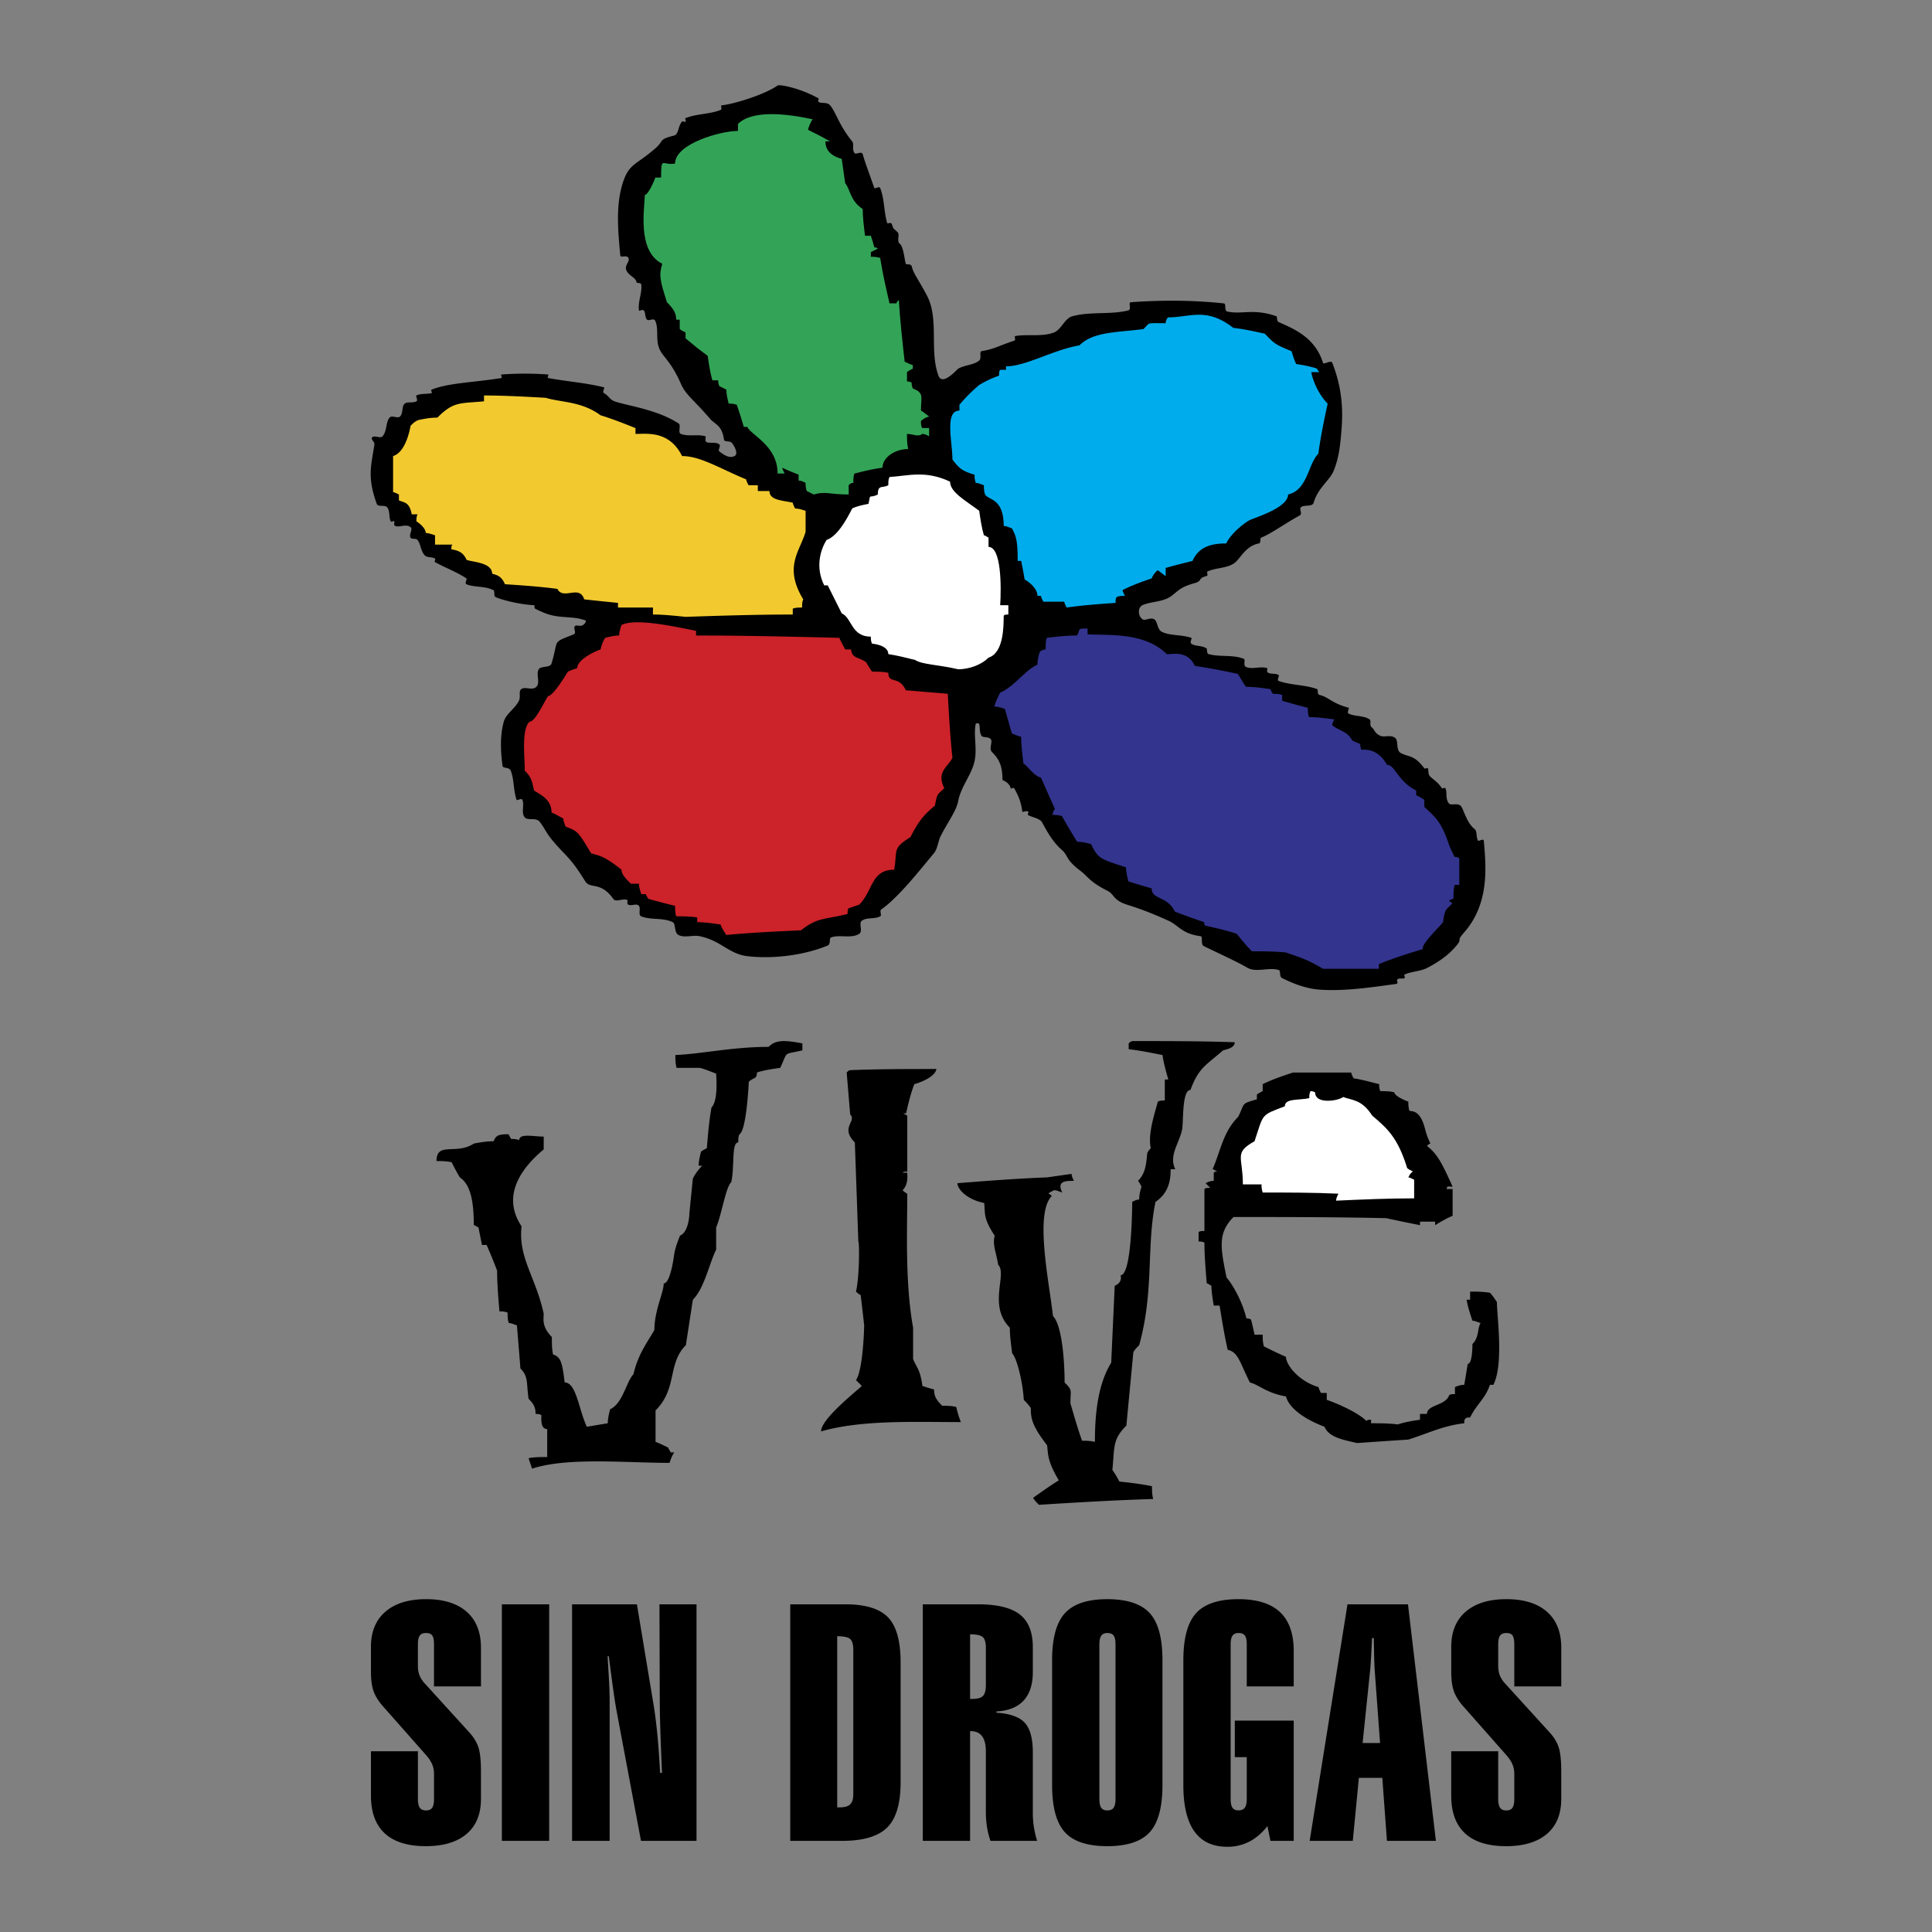 <svg xmlns="http://www.w3.org/2000/svg" width="2500" height="2500" viewBox="0 0 192.756 192.756"><rect x="0" y="0" width="192.756" height="192.756" fill="#808080" stroke="none"/><g fill-rule="evenodd" clip-rule="evenodd"><path fill="#fff" fill-opacity="0" d="M0 0h192.756v192.756H0V0z"/><path d="M131.762 98.746c2.447.153 5.02-.235 7.557-.581.23-.03-.02-.374.115-.465.217-.145.49-.013.699-.116.104-.052-.105-.297 0-.349.656-.329 1.58-.297 2.324-.698.799-.43 1.768-1.008 2.559-1.86 1.131-1.219.119-.573 1.045-1.627 2.555-2.906 2.209-6.521 1.977-9.185-.02-.231-.529.104-.58 0-.215-.428-.059-.937-.35-1.163-.82-.638-1.107-2.096-1.395-2.325-.375-.299-.945.04-1.164-.233-.369-.462-.133-1.083-.348-1.511-.053-.104-.285.097-.35 0-.432-.649-.795-.795-1.162-1.163-.26-.26-.129-.606-.232-.814-.051-.104-.279.093-.35 0-1.004-1.341-1.492-1.096-2.324-1.512-.561-.279-.213-1.205-.582-1.511-.455-.379-1.096-.024-1.51-.233-.59-.293-.535-.604-.814-.813-.293-.22-.039-.685-.232-.813-.611-.408-1.461-.266-2.094-.581-.207-.104.113-.552 0-.582-1.717-.458-1.998-1.077-2.906-1.278-.252-.057-.123-.542-.232-.581-1.244-.453-2.615-.37-3.836-.814-.219-.079.096-.517 0-.581-.307-.204-.734-.077-1.047-.232-.232-.116-.006-.429-.115-.465-.672-.223-1.453.159-2.094-.116-.338-.145-.016-.728-.232-.814-1.102-.44-2.361-.158-3.488-.465-.25-.068-.133-.522-.232-.582-.535-.321-1.127-.177-1.512-.465-.184-.139.111-.544 0-.581-1.016-.338-2.053-.193-2.906-.581-.527-.24-.438-1.092-.812-1.279-.416-.208-.885.209-1.162 0-.295-.22-.35-.554-.35-.814s.199-.515.35-.581c.906-.403 2.049-.287 2.906-.93.707-.531.869-.875 2.324-1.279.793-.22.26-.473 1.162-.698.227-.056-.033-.399.117-.465.908-.403 2.074-.293 2.789-.93.529-.469 1.068-1.632 2.326-1.86.229-.041.08-.52.232-.581 1.023-.409 2.445-1.459 3.836-2.209.307-.165-.066-.63.117-.813.295-.296 1.146-.005 1.279-.465.414-1.453 1.594-2.23 1.977-3.139.592-1.41.699-2.868.812-4.302.238-3.013-.381-5.083-.93-6.51-.125-.325-.863.222-.93 0-.797-2.618-3.084-3.453-4.418-4.069-.236-.108-.123-.543-.232-.581-2.291-.802-3.406-.149-4.883-.465-.359-.077-.09-.787-.35-.814-3.123-.334-6.287-.339-9.301-.116-.26.019.105.729-.232.813-1.807.452-3.771.089-5.58.582-.809.22-1.09 1.339-1.859 1.627-1.203.451-2.57.138-3.838.349-.162.027.105.392-.115.465-1.688.562-1.994.836-3.256 1.046-.256.042.035.707-.232.93-.564.47-1.416.427-2.092.814-.143.081-1.581 1.777-1.977.697-.935-2.548.103-5.641-1.163-8.022-.908-1.708-1.314-2.117-1.511-2.906-.063-.252-.53-.129-.582-.233-.104-.208-.218-1.686-.581-1.976-.375-.299.014-.917-.232-1.163-.443-.442-.398-.263-.582-.814-.082-.246-.432-.005-.465-.116-.341-1.135-.257-2.387-.698-3.488-.086-.215-.543.109-.582 0-.685-1.942-.862-2.37-1.163-3.371-.105-.353-.674.069-.813-.116-.288-.384-.013-.893-.233-1.163-1.348-1.659-1.626-2.938-2.208-3.604-.316-.361-.857-.145-1.163-.349-.097-.064.101-.292 0-.348-1.812-1.019-3.878-1.412-4.069-1.279-1.358.94-4.423 1.871-5.581 1.976-.164.015.1.379-.116.465-1.1.44-2.361.363-3.488.813-.107.043.082.267 0 .349-.082.082-.267-.082-.349 0-.411.411-.309 1.27-.814 1.396-1.579.395-.944.482-1.86 1.279-1.961 1.706-2.627 1.488-3.256 3.488-.697 2.221-.463 4.778-.232 7.208.022.231.649-.096.814.232.164.329-.38.722-.233 1.163.214.643.932.708 1.046 1.278.022.114.433-.025.465.233.102.815-.348 1.635-.232 2.557.015.116.272-.128.465 0 .216.145.089.671.348.93.165.165.665-.219.814.117.38.856-.014 1.948.465 2.906.368.735 1.166 1.239 2.093 3.372.484 1.113 1.27 1.578 2.906 3.488.507.592 1.182.597 1.396 2.093.036.257.593.055.813.349.209.279.661 1.064.232 1.279-.56.28-1.128-.177-1.511-.465-.186-.139.186-.558 0-.697-.383-.288-.967-.077-1.279-.232-.232-.116-.004-.55-.116-.582-.79-.226-1.68.053-2.441-.232-.344-.129.06-.856-.232-1.046-2.18-1.417-5.17-1.771-6.395-2.208-.464-.166-.631-.606-1.046-.814-.208-.104.112-.554 0-.582-1.836-.458-3.738-.584-5.581-.93-.114-.021.116-.34 0-.349a31.1 31.1 0 0 0-4.65 0c-.116.009.115.33 0 .349-2.891.463-5.27.48-6.976 1.163-.107.043.114.327 0 .349-.569.114-1.083.019-1.511.232-.104.052.207.478 0 .582-.416.208-.876.003-1.163.232-.327.262-.126.94-.465 1.279-.246.246-.811-.166-1.046.116-.401.48-.228 1.295-.698 1.86-.223.268-.787-.143-1.046.117-.165.164.271.44.232.697-.318 2.12-.742 3.223.232 5.929.125.346.817.062 1.046.349.299.374.134.966.349 1.395.052.104.267-.082.349 0 .082.082-.125.369.116.465.432.173 1.048-.254 1.511.116.272.218-.193.756 0 1.046.128.193.536.03.697.232.325.406.297 1.031.698 1.511.235.283.741.146 1.046.349.097.063-.102.292 0 .349 1 .556 2.143.964 3.139 1.628.097.064-.213.489 0 .581.755.323 1.816.153 2.674.582.208.104 0 .581.232.698.312.155 1.98.697 3.836.813.116.007-.031.275.117.349.56.28 1.139.554 1.86.698 1.032.207 2.136.088 3.139.465.154.058-.039.336-.232.465-.29.193-.63-.067-.814.117-.184.184.208.685-.116.813-2.225.89-1.458.438-2.209 2.907-.139.458-1.071.217-1.279.582-.294.514.179 1.333-.232 1.744-.411.411-1.138-.067-1.512.233-.287.229-.024.747-.232 1.162-.406.812-1.287 1.285-1.511 2.093-.375 1.349-.33 2.922-.116 4.418.037.257.658.076.814.465.348.87.242 1.89.581 2.906.037.11.495-.215.581 0 .216.54-.146 1.289.232 1.744.307.368 1.136-.036 1.512.465.751 1.002.491 1.109 2.325 3.022.899.939 1.228 1.353 2.209 2.907.5.792 1.53-.041 2.79 1.744.268.38.967-.098 1.395.116.104.052-.116.349.117.465.312.155.826-.178 1.046.116.209.278-.108.91.232 1.046.978.391 2.181.102 3.14.581.328.165.116 1.047.581 1.279.624.312 1.399-.022 2.093.116.47.094.923.247 1.395.465 1.039.48 1.967 1.34 3.255 1.512 2.308.308 5.559.028 8.138-1.046.339-.141.103-.732.349-.814.89-.296 1.996.148 2.791-.349.394-.246-.05-1.043.232-1.279.481-.4 1.229-.149 1.86-.465.208-.104-.098-.55.117-.697 1.675-1.152 3.863-3.939 5.231-5.581.4-.48.418-1.184.697-1.744.651-1.303 1.548-2.46 1.744-3.488.274-1.444 1.316-2.583 1.627-3.953.283-1.247-.113-2.575.115-3.72.023-.114.312-.11.35 0 .109.331-.014.751.232 1.162.133.224.711.056.93.349.209.279-.223.94.117 1.279.662.663 1.045 1.279 1.045 2.791 0 0 .701.244.814.814.023.114.291-.101.35 0 .438.768.697 1.402.812 2.325.016.115.375-.104.582 0 .104.051-.096.284 0 .349.307.204.873.257 1.279.581.203.162.834 1.817 2.092 2.906.641.555.326.943 1.861 2.093.744.558.895 1.086 2.674 1.976.734.367.535.94 1.977 1.396.939.297 2.133.688 4.186 1.627.908.417 1.293 1.281 3.139 1.511.23.029.029.624.232.93.064.097 3.135 1.455 4.418 2.208.9.531 2.131-.069 3.139.233.248.074.02.649.35.813 1.187.591 2.48 1.076 3.84 1.16z"/><path d="M131.994 96.654c-.582-.35-1.047-.582-1.512-.814-.814-.349-1.512-.581-2.209-.813-1.162-.117-2.324-.117-3.371-.117-.582-.581-1.047-1.163-1.512-1.744-1.047-.349-2.094-.581-3.139-.814-.117-.116-.117-.232-.117-.349a78.995 78.995 0 0 1-2.906-1.046c-.812-1.628-2.324-1.163-2.324-2.325a58.456 58.456 0 0 1-2.326-.697c-.115-.465-.232-.93-.232-1.396-2.441-.813-2.789-.813-3.488-2.325-.465-.116-.93-.232-1.395-.232a73.519 73.519 0 0 1-1.512-2.558c-.348-.116-.697-.116-.93-.116 0-.232.117-.465.232-.582l-1.395-3.139c-.814-.233-1.279-1.163-1.744-1.395-.117-.931-.232-1.86-.232-2.674-.35-.117-.697-.232-.93-.349l-.699-2.441c-.348-.116-.697-.232-1.045-.232.115-.465.348-.93.58-1.395 1.396-.581 2.441-2.208 3.721-2.79 0-.465.117-.931.232-1.279a.894.894 0 0 1 .582-.232c0-.465 0-.814.117-1.163.93-.116 1.975-.232 3.021-.232.35-.697 0-.697 1.047-.697v.581c2.092.116 5.697-.232 7.906 1.977.697 0 2.092-.349 2.789 1.163 1.395.232 2.791.465 4.301.814.234.349.467.814.814 1.279.814 0 1.629.116 2.441.233 0 .116.117.232.232.465.232 0 .582 0 .932.116v.581c.812.232 1.627.465 2.557.697 0 .233 0 .582.117.93.812 0 1.627.117 2.557.233a.894.894 0 0 0-.232.581c.697.581 1.512.581 1.977 1.511.232.116.465.232.814.349 0 .116 0 .349.115.581.465 0 1.629-.116 2.559 1.512.812 0 1.045 1.627 2.906 2.558v.465c.232.116.465.232.812.465v.698c.932.93 1.629 1.279 2.441 3.72.117.349.35.813.582 1.279.117 0 .232 0 .465.116v2.674h-.465c-.115.465-.115.93-.115 1.395-.232 0-.35.116-.467.232.117 0 .234.117.35.233-.697.697-.697.465-.93 1.859-.117.233-2.326 2.326-1.977 2.674-1.512.465-3.023.93-4.418 1.512v.465c-1.856-.002-3.717-.002-5.577-.002z" fill="#33348e"/><path d="M72.469 93.282c-.232-.349-.465-.697-.582-1.046-.814-.116-1.627-.233-2.325-.233v-.465c-.698-.116-1.396-.116-2.093-.116-.116-.349-.116-.697-.116-1.046a82.662 82.662 0 0 1-2.674-.698c-.117-.232-.232-.349-.232-.465h-.465c-.116-.349-.232-.698-.232-1.046h-.813c-.465-.465-.93-.93-.93-1.395-1.744-1.395-2.209-1.395-3.023-1.628-1.279-2.093-1.279-2.209-2.558-2.674-.116-.349-.232-.582-.232-.814-.465-.232-.814-.465-1.163-.581 0-1.396-1.279-1.86-1.744-2.209-.232-.93-.232-1.279-.93-1.977 0-1.396-.349-4.069.465-4.883.582 0 1.395-1.86 1.86-2.558.465 0 1.628-1.86 1.977-2.441.232-.116.582-.232.93-.349 0-.813 1.627-1.627 2.326-1.86.116-.465.232-.814.465-1.163.465-.116.93-.232 1.395-.232 0-.349.116-.697.232-1.046 1.395-.697 5.116.117 7.44.582v.465c4.767 0 9.534.116 14.3.232.116.349.348.698.581 1.163h.581c.116.93.698.697 1.512 1.279.116.233.349.581.581.93.465 0 1.046 0 1.628.116 0 1.163 1.046.232 1.744 1.744l4.185.349c.117 2.092.232 4.185.465 6.394-.465.93-1.627 1.395-.814 3.023-.697.697-.697.465-.93 1.744-1.163.93-1.744 1.744-2.441 3.139-1.86 1.163-1.278 1.279-1.627 3.256-2.325 0-2.093 2.092-3.488 3.488l-1.046.349c-.116.116-.116.349-.116.581-2.441.581-3.022.349-4.65 1.628-2.56.114-5.001.231-7.443.463z" fill="#cc2229"/><path d="M95.605 66.775c-1.977-.465-3.604-.465-4.302-.93-.93-.233-1.86-.465-2.674-.582 0-.93-1.628-1.047-1.628-1.047-.116-.232-.116-.465-.116-.697-1.977 0-1.86-1.86-2.906-2.325l-1.396-2.79h-.349c-.93-1.86-.349-3.604.232-4.534 1.046-.349 1.977-1.977 2.558-3.139.465-.233 1.046-.349 1.628-.465.232-1.163 0-.465.93-.93 0-1.046.465-.581 1.047-.93 0-.349 0-.582.116-.814 1.86-.116 3.604-.698 6.045.465 0 1.046 1.512 1.86 2.907 2.907.117.813.232 1.627.465 2.441.117 0 .232.116.465.232v.93c1.279 0 1.279 3.953 1.162 5.813h.814v.93c-.232 0-.35 0-.465.117 0 1.046 0 3.72-1.512 4.185-.812.814-2.091 1.163-3.021 1.163z" fill="#fff"/><path d="M68.4 61.543c-1.163-.116-2.209-.232-3.255-.232v-.697h-3.488v-.465a320.285 320.285 0 0 1-3.371-.349c-.465-1.512-2.093.116-2.674-1.047-1.744-.232-3.488-.349-5.231-.465-.349-.814-.814-.93-1.279-1.046 0-1.163-2.093-1.163-2.558-1.395-.349-.814-.93-.93-1.512-1.046 0-.233 0-.349.116-.465h-1.744v-.93c-.349-.116-.698-.232-.93-.232 0-.582-.93-1.163-.93-1.163 0-.232 0-.465.116-.697h-.581c-.232-1.279-.814-1.163-1.279-1.395v-.582c-.232-.116-.465-.232-.581-.232v-3.604c1.162-.349 1.627-2.325 1.744-3.023.232-.232.465-.465.814-.581.581-.116 1.162-.232 1.86-.232 1.627-1.627 2.209-1.395 4.651-1.627v-.582c1.976 0 4.068.116 6.161.232 1.512.465 3.604.349 5.465 1.744 1.162.349 2.325.813 3.487 1.278v.582c1.162 0 3.371-.349 4.65 2.209 1.86 0 3.836 1.279 6.394 2.325 0 .117.117.349.232.582h.93v.581h1.163c0 .93 1.279.93 2.326 1.163 0 .116.116.349.232.582.349 0 .697.116 1.046.232v2.093c-.582 1.976-2.209 3.488-.233 6.743-.116.232-.116.465-.116.813-.349 0-.697 0-.93.116v.581c-3.603-.001-7.207.115-10.695.231z" fill="#f2ca30"/><path d="M106.416 60.613c-.115-.232-.232-.465-.232-.581h-2.092c-.117-.232-.232-.465-.232-.582h-.35c0-.698-.814-1.395-1.279-1.627-.115-.697-.232-1.279-.348-1.86h-.35c0-1.86-.115-2.441-.58-3.255-.35-.116-.582-.232-.814-.232 0-2.79-1.512-2.558-1.859-3.139-.117-.349-.117-.697-.117-.93-.348-.116-.58-.232-.814-.232-.115-.349-.115-.582-.115-.814-1.163-.349-1.512-.582-2.209-1.511 0-1.744-.814-4.883.697-4.883v-.582a15.906 15.906 0 0 1 1.977-1.976 10.274 10.274 0 0 1 1.977-.93c0-.232 0-.465.115-.581h.582v-.349c1.977 0 4.65-1.628 7.324-2.093 1.395-1.396 3.836-1.279 6.395-1.628.697-.698.232-.581 2.209-.581 0-.232.117-.465.232-.582 2.209 0 3.836-1.046 6.51 1.046 1.047.116 2.094.349 3.141.581.93.931.93 1.047 2.674 1.744.115.349.232.814.465 1.279.697.116 1.395.232 2.092.465 0 .116.117.232.232.349h-.812c0 .232.465 1.977 1.627 3.139-.35 1.627-.697 3.255-.93 4.999-1.047 1.046-1.047 3.604-3.023 4.069 0 1.279-3.023 2.209-3.836 2.558-.814.465-1.977 1.512-2.326 2.325-1.744 0-2.789.465-3.371 1.744-.93.232-1.859.465-2.674.698v.813c-.35-.232-.582-.465-.814-.581-.232.233-.465.465-.58.814-1.047.349-1.977.697-2.906 1.163 0 .116.115.349.232.581-.35 0-.582 0-.814.117-.117.116-.117.348-.117.581-1.631.116-3.258.232-4.887.464z" fill="#00acec"/><path d="M81.188 49.336l-.698-.349c-.116-.349-.116-.581-.116-.813-.233-.117-.465-.232-.698-.232v-.582c-.581-.233-1.162-.465-1.628-.698 0 .116.117.349.232.582h-.697c0-2.791-2.674-3.836-3.022-4.651h-.349c-.232-.813-.465-1.511-.698-2.209-.349-.116-.581-.116-.813-.116-.116-.465-.232-.93-.232-1.396l-.698-.348c-.116-.233-.116-.465-.116-.582h-.582c-.232-.813-.349-1.627-.465-2.441-.813-.581-1.511-1.162-2.209-1.744v-.582c-.232-.116-.465-.232-.581-.349v-.93h-.349c0-.698-.349-1.163-.93-1.744-.698-2.209-.814-2.674-.465-3.837-2.558-1.278-1.744-5.58-1.744-6.859.349 0 1.047-1.627 1.047-1.744h.581c0-2.209.116-1.163 1.396-1.396 0-1.977 4.534-3.255 6.278-3.255v-.698c1.395-1.395 4.767-1.046 7.44-.465-.232.349-.349.697-.465 1.046.698.349 1.395.698 2.209 1.163h-.465c0 .698.349 1.396 1.628 1.744l.349 2.441c.465.465.465 1.744 1.744 2.558 0 .814.117 1.744.232 2.674h.582c.116.349.232.697.349 1.163.117 0 .232 0 .349.117l-.697.349v.465c.232 0 .581 0 .93.116.232 1.512.582 3.022.93 4.534h.697c0-.116.117-.232.232-.349.117 1.976.349 4.069.582 6.162.232.116.465.233.814.349v.349c-.233.116-.465.232-.582.349v.93c.116 0 .233 0 .465.116 0 .116 0 .349.116.582 1.163.465.813.813.813 2.209.232.116.465.348.814.581-.349.116-.582.232-.814.465 0 .232 0 .465.117.697h.697v.814c-.232-.116-.465-.232-.697-.232-.349.349-.93 0-1.512 0 0 .465 0 .93.116 1.511-1.279 0-2.558.814-2.558 1.86-.93.116-1.86.349-2.79.582-.117.232-.117.581-.117.93-.232 0-.349.116-.465.232v.93c-1.975.001-2.324-.348-3.487.001z" fill="#33a457"/><path d="M103.656 150.135c-.232-.232-.465-.465-.58-.697.814-.582 1.627-1.162 2.559-1.744-1.164-1.977-1.047-2.558-1.164-3.487-1.512-1.977-1.627-2.675-1.627-3.721-.232-.349-.465-.581-.697-.813-.117-1.86-.699-4.186-1.164-4.65-.115-.93-.232-1.744-.232-2.558-2.209-2.21-.232-5.349-1.162-6.278-.232-1.396-.582-1.977-.348-2.906-1.164-1.744-.932-2.209-1.047-3.256-1.744-.349-2.674-1.395-2.674-1.977 2.907-.232 5.928-.465 8.952-.581l2.441-.349c0 .232.117.465.232.697-.812 0-1.744 0-1.162 1.163-.348-.116-.582-.232-.814-.232-.232.116-.465.232-.58.349.115 0 .232.116.348.232-1.744 1.744-.232 8.72.117 11.975.93.931 1.162 4.65 1.162 6.627.814.813.582.697.582 2.093.348 1.162.697 2.441 1.162 3.721.35 0 .814 0 1.279.116 0-3.023.348-5.813 1.627-7.906.117-2.558.232-5.115.35-7.673.58-.232.697-.698.58-1.047 1.164 0 1.164-7.324 1.164-7.324.232-.116.465-.232.697-.232 0-.465.115-.93.232-1.278-.117-.232-.232-.465-.35-.582.814-.813.814-1.859.93-2.79.117-.232.232-.349.35-.465-.35-1.396.465-3.72.697-4.65.232-.116.465-.116.697-.116v-2.093h.35c-.232-.813-.465-1.628-.582-2.441-1.162-.232-2.324-.465-3.371-.581v-.581c.115-.117.232-.232.465-.232 3.371 0 6.742 0 10.115.115 0 .582-.814.698-1.164.814-1.742 1.512-2.441 1.744-3.254 3.952-.814 0-.697 2.791-.814 3.837-.232 1.396-1.395 2.674-.697 4.069h-.465c0 .93-.117 2.325-1.512 3.255-.93 4.534-.117 8.836-1.627 14.3-.232.233-.465.466-.582.698l-.697 7.324c-1.395 1.395-1.162 2.093-1.395 4.418.232.349.465.697.697 1.163 1.045.115 2.092.231 3.254.465 0 .348 0 .813.117 1.278-3.836.114-7.674.346-11.395.579zM53.084 146.531l-.349-1.047c.581-.116 1.162-.116 1.86-.116v-2.79c-.698 0-.581-1.047-.581-1.396-.232-.116-.465-.116-.582-.116 0-.581-.116-.93-.697-1.511-.232-1.628 0-2.209-.814-3.023-.116-1.511-.233-2.906-.349-4.301-.349-.116-.582-.233-.814-.233-.116-.348-.116-.697-.116-1.046-.349-.116-.581-.116-.814-.116-.116-1.395-.232-2.79-.232-4.069a57.944 57.944 0 0 0-1.046-2.558h-.465l-.349-1.744c-.232-.116-.349-.232-.465-.232 0-2.441-.349-4.068-1.395-4.767a20.373 20.373 0 0 1-.814-1.511c-.582-.117-1.046-.117-1.511-.117 0-1.976 1.977-.581 3.72-1.743.582-.116 1.279-.232 1.976-.232.233-.581.466-.698 1.512-.698 0 .117.116.232.232.466.232 0 .465 0 .814.116 0-.697 1.395-.35 2.441-.35v1.279c-2.093 1.744-4.301 4.534-2.209 7.673-.349 3.14 1.395 4.999 2.209 8.72 0 .465-.232 1.279.813 2.325 0 .581 0 1.163.117 1.744.813.232.93.93 1.162 2.79 1.163 0 1.396 2.674 2.209 4.418l2.092-.349c0-.466.117-.931.232-1.396 1.279-.581 1.628-2.79 2.326-3.487.465-1.977 1.278-3.022 2.092-4.418 0-1.977.93-3.721.93-4.65.698 0 1.046-2.906 1.046-2.906.116-.698.349-1.279.581-1.86.814-.349.931-1.86.931-2.209l.349-3.488c.232-.465.581-.93.93-1.278h-.349c0-.466.116-.931.233-1.396.116-.116.348-.232.581-.349.116-1.396.232-2.79.465-4.069.698-.697.465-3.139.465-3.371-.582-.232-1.163-.465-1.628-.581h-2.325c-.117-.466-.117-.931-.117-1.279 2.674-.116 5.697-.813 9.301-.813.698-.698 1.512-.698 3.372-.349v.697c-1.976.465-1.395 0-2.208 1.744-.814.116-1.628.232-2.326.465 0 .697-.349.465-.814.93 0 .116-.232 4.883-.93 5.231-.117.232-.117.466-.117.814-.697 0-.349 2.325-.697 3.953-.581.581-.93 3.139-1.511 4.533v2.209c-.698 1.396-1.163 3.837-2.325 5l-.698 4.533c-1.86 1.86-.814 4.302-3.023 6.511v3.14c.349.116.814.349 1.279.581 0 .116.117.232.233.465h.349c-.232.349-.349.697-.465 1.046-4.416-.001-10.229-.582-13.717.581z"/><path d="M135.396 143.974c-1.512-.35-2.791-.582-3.256-1.628-2.441-.93-3.604-2.093-3.836-3.022-1.977-.349-2.674-1.163-3.604-1.396-1.047-2.093-1.164-3.022-2.211-3.255-.348-1.512-.58-3.022-.812-4.419h-.582c-.115-.697-.232-1.395-.232-1.976-.232-.116-.348-.232-.465-.232-.115-1.396-.232-2.79-.232-4.069-.232-.116-.465-.116-.582-.116v-.93c.117-.116.35-.116.582-.116v-4.186c.117-.116.35-.116.582-.116-.232-.233-.35-.349-.465-.466.232-.115.465-.232.812-.232v-.813c.117-.116.232-.116.35-.116-.232-.116-.35-.232-.465-.232.812-1.86 1.045-3.721 2.557-5.232.697-1.395.232-1.278 1.861-1.743v-.465c.115-.116.348-.232.58-.349v-.697c.932-.466 1.977-.814 3.023-1.163h5.812c0 .116.117.349.232.581.814.116 1.629.349 2.559.582 0 .232 0 .465.115.697.465 0 .93 0 1.396.116 0 .349 1.045.813 1.395.93 0 .232 0 .581.115.931.814 0 1.279.58 1.629 2.092.115.35.232.698.465 1.163-.117 0-.232.116-.35.232 1.047.813 1.512 1.744 2.559 4.069-.465 0-.582-.117-.582.232h.582v2.674c-.582.232-1.162.581-1.744.93v-.349h-1.512v.349a169.53 169.53 0 0 1-3.371-.697c-5.115-.116-10.23-.116-15.23-.116-1.627 1.628-1.279 3.139-.697 6.046.35.349 1.512 2.092 1.977 4.068.115 0 .232 0 .465.117.117.465.232.93.35 1.511h.812c0 .349 0 .697.117 1.163.697.349 1.395.697 2.209 1.046 0 .813 1.279 2.441 3.254 3.022 0 .116.117.349.232.582h.582v.697c.117 0 2.906 1.046 3.953 2.093.117-.116.232-.116.465-.116v.349c.814 0 1.744 0 2.674.116.697-.232 1.395-.349 2.209-.465v-.582h.697c0-.93 1.861-.813 2.209-1.859.117-.117.35-.117.582-.117v-.697c.232-.116.582-.232.93-.232.117-.697.232-1.395.35-2.093.465 0 .465-1.743.465-1.976.697-.698.465-1.512.812-2.094-.348-.115-.58-.232-.812-.232-.232-.697-.465-1.395-.582-2.092h.35v-.814c.58 0 1.279 0 1.977.116.232.233.465.581.697.931 0 1.395.697 6.161-.35 8.254h-.348c-.465 1.396-1.279 1.86-1.977 3.256-.232 0-.35 0-.465.115-.117.117-.117.233-.117.466-2.092.232-3.721 1.046-5.58 1.627-1.743.114-3.488.23-5.115.347zM81.917 142.811c0-1.162 3.023-3.604 4.069-4.534l-.581-.581c.697-1.047.813-5.115.813-5.464a212.117 212.117 0 0 0-.349-3.022 1.609 1.609 0 0 1-.465-.35c.349-1.512.349-4.883.232-4.999a7891.87 7891.87 0 0 0-.349-9.882c-1.511-1.512.232-2.093-.465-2.791a6435.78 6435.78 0 0 0-.349-4.185c.116-.116.232-.232.349-.232 2.791-.116 5.697-.116 8.603-.116-.116.813-1.744 1.395-2.208 1.512-.349.93-.582 1.859-.814 2.906h-.349c.116 0 .232.115.465.232v5.58c-.232 0-.349 0-.465.116h.465c0 .349.116 1.163-.465 1.744.116.116.232.232.465.349 0 3.604-.232 8.836.581 13.37v3.139c.465 1.046.698 1.046.93 2.674.349.116.698.232 1.163.349 0 .698.232 1.047.814 1.628.465 0 .93 0 1.395.116.116.465.232.93.465 1.512-4.766-.001-9.881-.234-13.95.929z"/><path d="M133.303 119.791c0-.232.117-.465.232-.697-2.557-.116-5.115-.116-7.557-.116-.115-.349-.115-.581-.115-.813h-1.861c0-2.791-.93-3.14 1.164-4.302.93-2.79.58-2.558 3.021-3.488 0-.813 1.396-.581 2.441-.813 0-.232 0-.465.117-.697.115 0 .232 0 .465.116 0 1.278 2.441.813 2.789.465.932.349 1.861.232 2.908 1.86 1.51 1.278 2.557 2.209 3.486 5.231.117.116.35.232.582.349-.232.116-.35.349-.465.581.115 0 .348.116.58.232v1.86c-2.672 0-5.229.116-7.787.232z" fill="#fff"/><path d="M37.009 164.301c0-1.502.48-2.67 1.447-3.506.967-.83 2.321-1.246 4.058-1.246 1.748 0 3.097.421 4.047 1.257s1.425 2.037 1.425 3.594v3.855H43.3v-4.194c0-.426-.06-.721-.175-.89-.12-.164-.322-.246-.612-.246-.3 0-.513.087-.633.262-.125.181-.186.47-.186.874v2.098c0 .354.044.66.137.923.092.257.24.514.442.76l4.528 4.975c.426.459.732.945.912 1.458.18.514.273 1.327.273 2.447v2.753c0 1.513-.475 2.681-1.431 3.495-.956.814-2.315 1.223-4.074 1.223-1.803 0-3.168-.426-4.091-1.277-.922-.852-1.381-2.113-1.381-3.774v-4.418h4.686v4.752c0 .403.061.698.186.879.12.181.333.272.633.272.279 0 .481-.087.602-.262.125-.18.185-.475.185-.89v-2.497c0-.338-.06-.66-.185-.949-.12-.296-.333-.612-.634-.956l-4.255-4.817c-.437-.491-.753-.982-.939-1.479-.186-.497-.278-1.158-.278-1.994v-2.482h-.001zm13.065 19.361v-23.6h4.718v23.6h-4.718zm7.003 0v-23.6h6.467l1.66 10c.147.896.273 1.9.382 3.01.109 1.109.197 2.376.273 3.807h.191a280.732 280.732 0 0 1-.169-4.358 93.486 93.486 0 0 1-.055-2.682l-.032-9.776h3.697v23.6h-5.538l-2.409-12.818a43.22 43.22 0 0 1-.36-2.271c-.143-1.011-.29-2.119-.442-3.326h-.126c.065.983.115 1.84.153 2.578.038.737.055 1.338.055 1.807v14.031h-3.747v-.002zm26.452-20.415v17.073h.257c.492 0 .841-.104 1.043-.307.202-.201.305-.535.305-1.005v-14.386c0-.546-.104-.912-.311-1.098-.212-.184-.638-.277-1.294-.277zm-4.685 20.415v-23.6h5.505c2.004 0 3.425.438 4.254 1.306.836.868 1.251 2.37 1.251 4.5v11.956c0 2.124-.448 3.626-1.343 4.511-.896.885-2.393 1.327-4.484 1.327h-5.183zm19.515-15.505v-3.758c0-.535-.105-.891-.312-1.07-.213-.181-.627-.273-1.261-.273v6.444h.257c.49 0 .834-.098 1.025-.294.192-.197.291-.547.291-1.049zm-6.292 15.505v-23.6h5.505c1.922 0 3.309.339 4.178 1.016.863.678 1.295 1.765 1.295 3.256v2.479c0 1.239-.307 2.185-.912 2.846-.607.66-1.514 1.026-2.721 1.092v.126c1.344.087 2.289.421 2.824.999.541.585.809 1.573.809 2.972v5.996a9.174 9.174 0 0 0 .431 2.818h-4.654a7.664 7.664 0 0 1-.344-1.354 9.719 9.719 0 0 1-.119-1.589v-6.003c0-.661-.127-1.157-.379-1.496-.25-.333-.627-.503-1.129-.503h-.065v10.945h-4.719zm12.9-18.017c0-2.195.428-3.763 1.279-4.697.857-.934 2.266-1.398 4.227-1.398s3.369.459 4.227 1.383c.854.923 1.279 2.495 1.279 4.713v12.452c0 2.207-.426 3.773-1.273 4.703-.846.928-2.26 1.392-4.232 1.392-1.971 0-3.387-.464-4.232-1.392-.846-.93-1.273-2.496-1.273-4.703v-12.453h-.002zm4.719-1.584v15.413c0 .415.061.71.186.89.121.175.322.262.602.262.301 0 .514-.092.635-.272.125-.181.186-.476.186-.879v-15.413c0-.414-.061-.71-.186-.879-.121-.17-.334-.257-.635-.257-.279 0-.48.093-.602.273-.126.179-.186.468-.186.862zm8.378 1.584c0-2.207.428-3.773 1.273-4.702s2.262-1.394 4.232-1.394c1.846 0 3.223.432 4.135 1.289.912.858 1.371 2.152 1.371 3.878v3.539h-4.686v-4.194c0-.414-.061-.71-.186-.879-.121-.17-.334-.257-.635-.257-.279 0-.48.093-.602.273-.125.18-.184.469-.184.862v15.407c0 .415.059.71.184.89.121.176.322.263.602.263.301 0 .514-.093.635-.273.125-.18.186-.475.186-.879v-4.156h-1.191v-3.648h5.877v11.999h-2.322l-.301-1.475c-.545.693-1.146 1.212-1.807 1.551a4.684 4.684 0 0 1-2.195.514c-1.465 0-2.557-.514-3.287-1.534-.732-1.027-1.1-2.567-1.1-4.626v-12.448h.001zm12.602 18.017l3.773-23.6h6.035l2.785 23.6h-4.883l-.463-6.286h-2.338l-.607 6.286h-4.302zm5.281-9.76h1.742l-.529-7.198c-.033-.404-.055-1.136-.076-2.195a43.487 43.487 0 0 1-.018-1.071h-.18c-.039.907-.076 1.628-.109 2.169s-.061.896-.082 1.065l-.748 7.23zm8.844-9.601c0-1.502.48-2.67 1.445-3.506.969-.83 2.322-1.246 4.059-1.246 1.748 0 3.098.421 4.047 1.257.951.836 1.426 2.037 1.426 3.594v3.855h-4.686v-4.194c0-.426-.061-.721-.176-.89-.119-.164-.32-.246-.611-.246-.299 0-.514.087-.633.262-.125.181-.186.47-.186.874v2.098c0 .354.043.66.137.923.092.257.24.514.441.76l4.529 4.975c.426.459.73.945.91 1.458.182.514.273 1.327.273 2.447v2.753c0 1.513-.475 2.681-1.43 3.495-.957.814-2.316 1.223-4.076 1.223-1.801 0-3.166-.426-4.09-1.277-.922-.852-1.381-2.113-1.381-3.774v-4.418h4.686v4.752c0 .403.061.698.186.879.119.181.334.272.633.272.279 0 .48-.087.602-.262.125-.18.186-.475.186-.89v-2.497c0-.338-.061-.66-.186-.949-.121-.296-.334-.612-.635-.956l-4.254-4.817c-.436-.491-.754-.982-.939-1.479s-.277-1.158-.277-1.994v-2.482z"/></g></svg>
